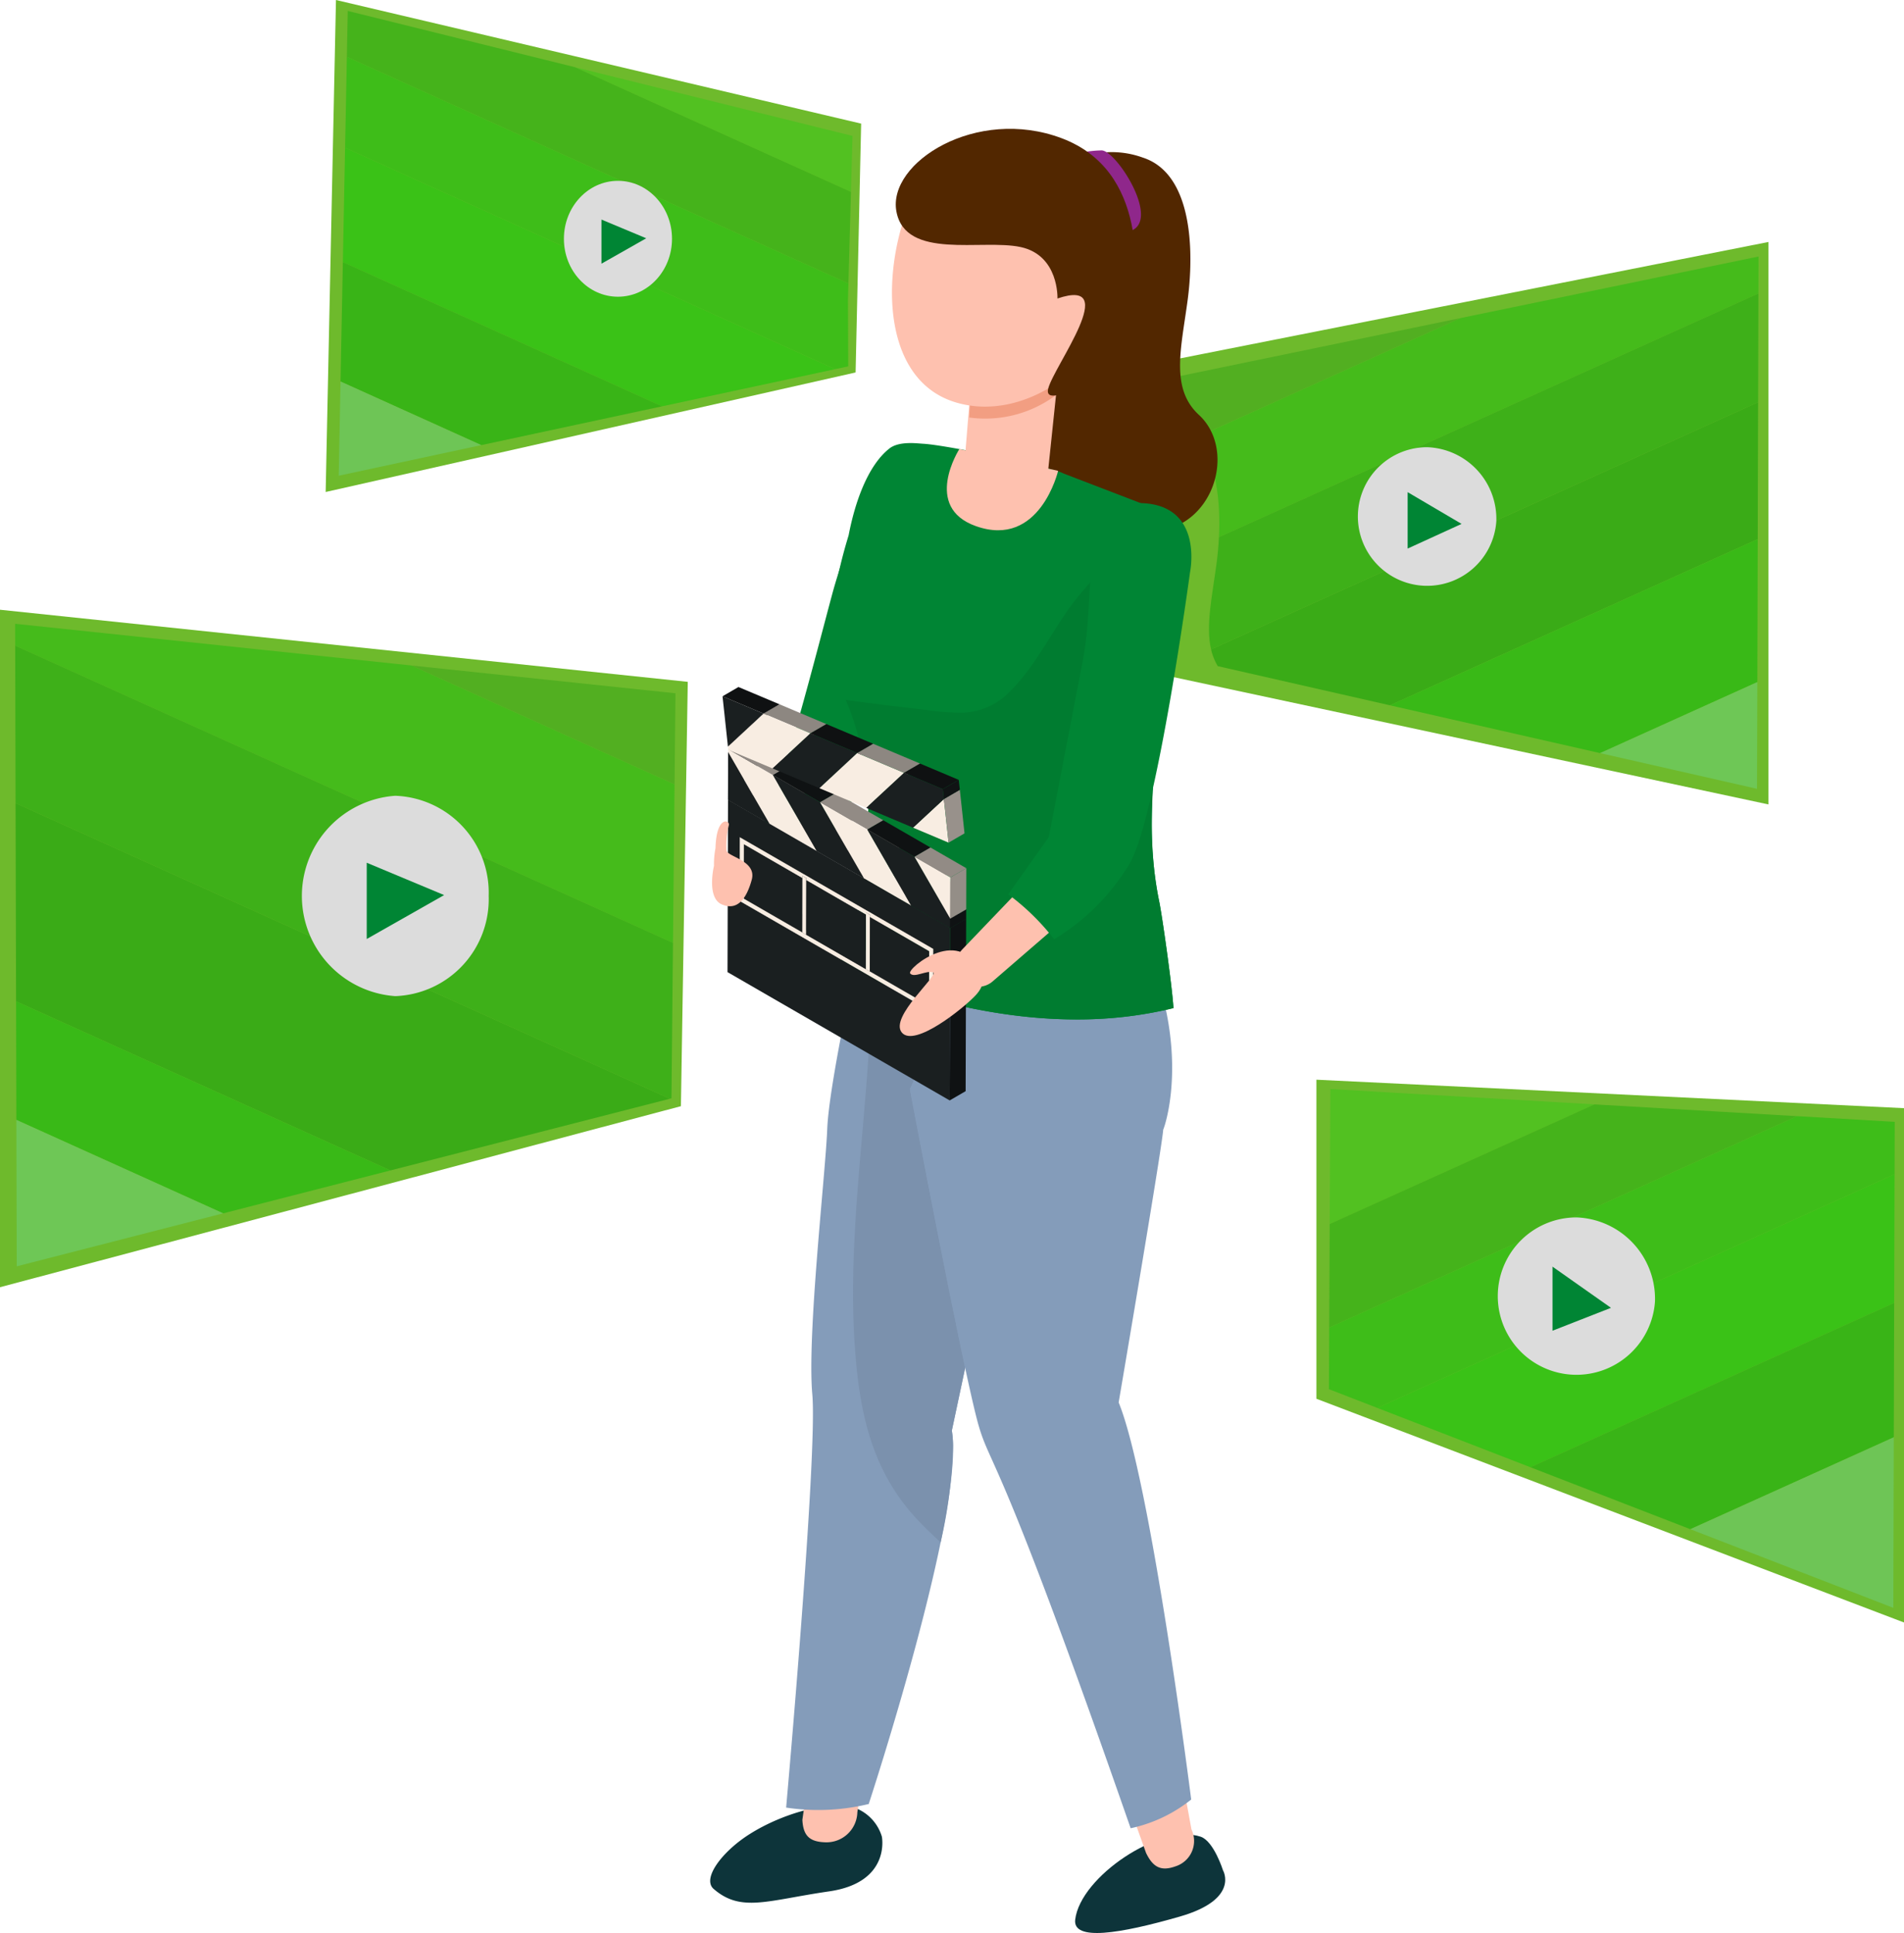 <svg xmlns="http://www.w3.org/2000/svg" xmlns:xlink="http://www.w3.org/1999/xlink" width="161.269" height="163.72" viewBox="0 0 161.269 163.72"><defs><style>.cls-1{fill:none;}.cls-2{fill:#6eba2c;}.cls-3{clip-path:url(#clip-path);}.cls-4{fill:#52c121;}.cls-5{fill:#45b31b;}.cls-6{fill:#3ebd19;}.cls-7{fill:#3ac217;}.cls-8{fill:#39b417;}.cls-9{fill:#6ec556;}.cls-10{fill:#dcdcdc;}.cls-11{fill:#008534;}.cls-12{clip-path:url(#clip-path-2);}.cls-13{fill:#52af21;}.cls-14{fill:#45bb1b;}.cls-15{fill:#3eb019;}.cls-16{fill:#3aab17;}.cls-17{fill:#39b917;}.cls-18{fill:#6ec756;}.cls-19{clip-path:url(#clip-path-3);}.cls-20{clip-path:url(#clip-path-4);}.cls-21{fill:#522700;}.cls-22{fill:#8f278b;}.cls-23{fill:#bfcbdd;}.cls-24{fill:#0d343a;}.cls-25{fill:#fec1af;}.cls-26{fill:#849cba;}.cls-27{fill:#ededed;}.cls-28{fill:#7b91ad;}.cls-29{fill:#007c30;}.cls-30{fill:#f29e82;}.cls-31{fill:#0f1213;}.cls-32{fill:#948e87;}.cls-33{fill:#101415;}.cls-34{fill:#1a1f20;}.cls-35{fill:#928b85;}.cls-36{fill:#f8ede2;}.cls-37{fill:#9f9891;}.cls-38{fill:#0d1011;}.cls-39{fill:#0f1112;}.cls-40{fill:#8d8781;}.cls-41{fill:#807a74;}.cls-42{fill:#7e7973;}.cls-43{fill:#98918b;}.cls-44{fill:#101314;}</style><clipPath id="clip-path"><polyline id="SVGID" class="cls-1" points="71.822 25.386 71.845 31.03 28.688 40.293 29.454 0.925 72.209 11.513 71.822 25.386"/></clipPath><clipPath id="clip-path-2"><polyline id="SVGID-2" data-name="SVGID" class="cls-1" points="57.212 58.719 1.281 52.834 1.418 107.254 56.872 93.026 57.212 58.719"/></clipPath><clipPath id="clip-path-3"><polyline id="SVGID-3" data-name="SVGID" class="cls-1" points="112.559 117.66 160.363 136.18 160.482 95.017 112.679 92.238 112.559 117.66"/></clipPath><clipPath id="clip-path-4"><polyline id="SVGID-4" data-name="SVGID" class="cls-1" points="97.668 55.175 148.819 66.811 148.947 21.726 97.795 32.293 97.668 55.175"/></clipPath></defs><title>shokushu-eizoenshutsukikaku</title><g id="レイヤー_2" data-name="レイヤー 2"><g id="design"><polyline class="cls-2" points="72.469 31.547 27.584 41.671 28.457 0 72.939 10.47 72.469 31.547"/><g class="cls-3"><polyline class="cls-4" points="48.697 5.691 72.076 16.254 72.209 11.513 48.697 5.691"/><polyline class="cls-5" points="29.454 0.925 29.378 4.817 71.86 24.01 72.076 16.254 48.697 5.691 29.454 0.925"/><polyline class="cls-6" points="29.378 4.817 29.228 12.513 70.739 31.268 71.845 31.03 71.822 25.386 71.86 24.01 29.378 4.817"/><polyline class="cls-7" points="29.228 12.513 29.04 22.2 56.075 34.415 70.739 31.268 29.228 12.513"/><polyline class="cls-8" points="29.04 22.2 28.843 32.313 40.767 37.7 56.075 34.415 29.04 22.2"/><polyline class="cls-9" points="28.843 32.313 28.688 40.293 40.767 37.7 28.843 32.313"/></g><ellipse class="cls-10" cx="52.341" cy="20.224" rx="4.578" ry="4.908"/><polygon class="cls-11" points="50.944 22.333 50.944 18.597 54.736 20.182 50.944 22.333"/><polyline class="cls-2" points="57.673 93.691 0 109.024 0 51.644 58.254 57.75 57.673 93.691"/><g class="cls-12"><polyline class="cls-13" points="34.832 56.364 57.136 66.44 57.212 58.719 34.832 56.364"/><polyline class="cls-14" points="1.281 52.834 1.286 54.686 57.002 79.859 57.136 66.44 34.832 56.364 1.281 52.834"/><polyline class="cls-15" points="1.286 54.686 1.319 68.024 56.736 93.061 56.872 93.026 57.002 79.859 1.286 54.686"/><polyline class="cls-16" points="1.319 68.024 1.362 84.81 33.065 99.134 56.736 93.061 1.319 68.024"/><polyline class="cls-17" points="1.362 84.81 1.387 94.852 18.906 102.767 33.065 99.134 1.362 84.81"/><polyline class="cls-18" points="1.387 94.852 1.418 107.254 18.906 102.767 1.387 94.852"/></g><path class="cls-10" d="M41.391,75.885a8.215,8.215,0,0,1-7.914,8.485,8.506,8.506,0,0,1,0-16.97A8.214,8.214,0,0,1,41.391,75.885Z"/><polygon class="cls-11" points="31.062 79.53 31.062 73.072 37.618 75.811 31.062 79.53"/><polyline class="cls-2" points="111.5 118.472 161.269 137.421 161.269 93.86 111.5 91.448 111.5 118.472"/><g class="cls-19"><polyline class="cls-4" points="112.679 92.238 112.625 103.671 135.051 93.539 112.679 92.238"/><polyline class="cls-5" points="135.051 93.539 112.625 103.671 112.583 112.44 152.212 94.536 135.051 93.539"/><polyline class="cls-6" points="152.212 94.536 112.583 112.44 112.559 117.66 116.658 119.248 160.469 99.454 160.482 95.017 152.212 94.536"/><polyline class="cls-7" points="160.469 99.454 116.658 119.248 129.629 124.273 160.437 110.354 160.469 99.454"/><polyline class="cls-8" points="160.437 110.354 129.629 124.273 143.171 129.52 160.404 121.734 160.437 110.354"/><polyline class="cls-9" points="160.404 121.734 143.171 129.52 160.363 136.18 160.404 121.734"/></g><path class="cls-10" d="M140.176,110.24a6.665,6.665,0,1,1-6.649-7.128A6.901,6.901,0,0,1,140.176,110.24Z"/><polygon class="cls-11" points="131.499 112.709 131.499 107.283 136.45 110.77 131.499 112.709"/><polyline class="cls-2" points="96.83 56.801 149.784 68.133 149.784 20.495 96.83 30.973 96.83 56.801"/><g class="cls-20"><path class="cls-13" d="M123.714,26.939l-25.92,5.355L97.778,35.312a9.364,9.364,0,0,1,1.456.343,4.555,4.555,0,0,1,2.093,1.398l22.388-10.115"/><path class="cls-14" d="M148.947,21.726l-25.233,5.213-22.388,10.115c1.72,1.997,2.065,5.465,1.918,8.444l45.694-20.645.009-3.127"/><path class="cls-15" d="M148.939,24.853,103.245,45.497c-.039.786-.111,1.537-.202,2.219-.373,2.803-.933,5.281-.464,7.285l46.333-20.934.026-9.215"/><path class="cls-16" d="M148.912,34.068l-46.333,20.934a4.846,4.846,0,0,0,.568,1.42L117.727,59.738l31.152-14.075.033-11.596"/><polyline class="cls-17" points="148.88 45.663 117.727 59.738 135.528 63.787 148.845 57.77 148.88 45.663"/><polyline class="cls-18" points="148.845 57.77 135.528 63.787 148.819 66.811 148.845 57.77"/></g><path class="cls-10" d="M126.738,44.155a5.87,5.87,0,1,1-5.855-6.278A6.077,6.077,0,0,1,126.738,44.155Z"/><polygon class="cls-11" points="119.227 46.462 119.227 41.684 123.795 44.373 119.227 46.462"/><path class="cls-11" d="M74.578,38.719s-2.928,7.304-4.084,11.582c-1.156,4.277-4.456,17.312-5.814,19.307,0,0,3.847.933,5.117,2.383a130.755,130.755,0,0,0,6.048-11.63c2.538-5.712-1.267-21.643-1.267-21.643"/><path class="cls-21" d="M91.552,13.344a7.673,7.673,0,0,1,5.233,0c4.252,1.362,4.353,7.97,3.81,12.061-.545,4.091-1.487,7.488.952,9.734,3.263,3.007,1.223,9.673-3.944,9.868-5.167.194-11.712-1.475-11.038-5.875.675-4.401,1.043-12.092,1.043-12.092l3.943-13.696"/><path class="cls-22" d="M91.722,12.904a8.915,8.915,0,0,1,1.563-.165c1.223-.068,5.098,5.948,2.447,6.832C93.081,20.455,91.722,12.904,91.722,12.904Z"/><path class="cls-23" d="M80.004,13.344a6.525,6.525,0,0,0-2.155.362,1.286,1.286,0,0,0-.665,1.416Z"/><path class="cls-24" d="M74.695,155.56s.781,3.873-4.461,4.634c-5.243.761-7.464,1.812-9.788-.207-.995-.864.682-3.131,2.997-4.61,3.094-1.977,7.45-3.034,9.287-2.123A3.747,3.747,0,0,1,74.695,155.56Z"/><path class="cls-24" d="M103.589,158.414s1.439,2.447-3.652,3.912-9.087,2.106-8.867.261c.435-3.651,7.233-8.167,10.628-7.023C102.81,155.938,103.589,158.414,103.589,158.414Z"/><path class="cls-25" d="M95.942,127.807c-3.09-.082-4.754,4.294-7.831,4.086L97.069,156.936c.577,1.195,1.247,1.595,2.521,1.13a2.254,2.254,0,0,0,1.328-3.115Z"/><path class="cls-25" d="M71.939,126.615l-3.978,27.517c.07,1.353.605,1.875,1.979,1.907a2.613,2.613,0,0,0,2.678-2.55l4.088-26.704a15.437,15.437,0,0,0-2.346-.076,14.822,14.822,0,0,1-2.422-.094"/><path class="cls-26" d="M72.626,80.98s-2.414,10.875-2.56,14.653c-.145,3.779-1.719,17.391-1.263,22.475.455,5.084-2.218,34.991-2.218,34.991a18.255,18.255,0,0,0,6.996-.304s8.177-24.874,7.039-31.626l5.787-27.238L83.797,81.853l-11.171-.873"/><path class="cls-27" d="M80.725,122.359l.001.018-.001-.018m-.002-.064.001.03-.001-.03m-.002-.056.001.036-.001-.036m-.076-.909a8.771,8.771,0,0,1,.075.896,8.762,8.762,0,0,0-.075-.896m-.006-.04.006.039-.006-.039m-.006-.039.005.035-.005-.035m-.006-.042.004.028-.004-.028"/><path class="cls-28" d="M73.924,83.031q-.173,2.128-.395,4.251a.652.652,0,0,1,.128.431c-.479,9.196-2.005,18.441-1.149,27.66.491,5.301,1.733,9.833,5.536,13.696.529.538,1.076,1.054,1.626,1.567a40.83,40.83,0,0,0,1.055-8.26l-.001-.018-.001-.034-.001-.03-0-.02-.001-.036-0-.013a8.771,8.771,0,0,0-.075-.896v-0l-.006-.039-.001-.005-.005-.035-.002-.014-.004-.028-.007-.041h0l1.128-5.311c-1.814-8.456-4.68-23.593-4.68-23.593l3.238-7.306a63.84,63.84,0,0,1-6.383-1.927"/><path class="cls-26" d="M77.069,92.265s4.633,24.469,5.847,28.565c1.052,3.549,1.761,2.169,12.85,34.019a12.35,12.35,0,0,0,5.129-2.434s-3.42-26.991-6.144-33.631c0,0,4.18-24.53,3.745-23.152-.435,1.378,2.676-5.206-1.142-14.653-3.819-9.446-15.123-.36-15.123-.36L77.069,92.265"/><path class="cls-11" d="M99.053,56.227c1.712-8.557-.217-12.2-1.806-13.251l-.634-.365-6.552-2.516c-.877-.507-9.796-2.398-11.875-2.511-.517-.028-2.036-.245-2.861.408-1.86,1.474-2.926,4.628-3.447,7.349C70.646,49.361,69.444,55.24,71.433,58.877c1.779,3.255,2.067,8.874,2.067,8.874l.037-.655c.023,2.258-.047,4.66-.254,7.158a26.454,26.454,0,0,1-2.36,7.64c5.508,2.193,16.987,6.329,28.468,3.49-.107-1.833-.964-7.883-1.216-9.075-.691-3.269-1.246-9.468.877-20.081"/><path class="cls-27" d="M73.294,65.635l-.001.002c.158,1.22.205,2.074.207,2.111-.002-.037-.048-.892-.206-2.114m25.778-9.506-.019.097.019-.097m.019-.095-.014.072.014-.072M99.109,55.94l-.011.055L99.109,55.94m.019-.097-.012.06.012-.06m.018-.095-.011.057.011-.057m.019-.101-.013.068.013-.068m.018-.097-.013.072.013-.072m.016-.09-.012.069.012-.069m.02-.111-.014.08.014-.08m.082-.48q-.039.234-.081.473c.028-.159.056-.317.081-.473m.03-.183c-.01.059-.019.119-.029.179.01-.06.019-.12.029-.179m.382-5.105a27.218,27.218,0,0,1-.38,5.093,27.19,27.19,0,0,0,.38-5.093m-.002-.065.001.039-.001-.039m-.002-.058.001.025-.001-.025m-.002-.062.001.019-.001-.019m-.002-.056 0.0.007-0-.007m-.003-.062.001.008-.001-.008m-.002-.054v0"/><path class="cls-29" d="M71.633,59.279a22.198,22.198,0,0,1,1.66,6.359l.001-.002A22.184,22.184,0,0,0,71.641,59.28l-.008-.001"/><path class="cls-27" d="M73.541,67.949c-.001,2.006-.076,4.119-.259,6.304a26.423,26.423,0,0,1-2.358,7.64h0a26.454,26.454,0,0,0,2.36-7.64c.181-2.185.257-4.298.257-6.304m-.041-.199v0"/><path class="cls-29" d="M97.643,43.296c-2.006,2.457-4.238,4.705-6.261,7.152-2.098,2.535-3.472,5.774-5.816,8.092a5.773,5.773,0,0,1-4.437,1.819,20.035,20.035,0,0,1-2.408-.191c-2.365-.291-4.727-.551-7.081-.889a22.184,22.184,0,0,1,1.653,6.355c.158,1.221.204,2.076.206,2.114v.001h0l.037-.655q.004.423.004.854c-.001,2.006-.076,4.119-.257,6.304a26.454,26.454,0,0,1-2.36,7.64c4.183,1.666,11.811,4.452,20.268,4.452a34.1,34.1,0,0,0,8.201-.962c-.107-1.833-.964-7.883-1.216-9.075a32.476,32.476,0,0,1-.621-6.756,68.687,68.687,0,0,1,1.498-13.326h0l.019-.097.005-.023.014-.072.008-.04L99.109,55.94l.007-.037.012-.06.007-.038.011-.057.006-.033.013-.068.005-.025.013-.072.004-.021.012-.069.006-.03.014-.08.001-.007q.042-.239.081-.473l.001-.005c.01-.06.019-.12.029-.179l.002-.012a27.218,27.218,0,0,0,.38-5.093l-.001-.027-.001-.039-.001-.033-.001-.025-.002-.043-.001-.019-.002-.049-0-.007-.002-.053-.001-.008-.002-.054v-0c-.159-3.235-1.109-5.055-2.055-5.927"/><path class="cls-25" d="M89.622,39.877s-1.544,6.597-6.953,4.689c-4.561-1.609-1.413-6.53-1.413-6.53Z"/><polygon class="cls-25" points="81.697 39.173 82.319 31.54 89.567 32.298 88.746 40.149 81.697 39.173"/><path class="cls-30" d="M89.445,33.459l.122-1.162-7.248-.758L82.095,35.363A9.995,9.995,0,0,0,89.445,33.459Z"/><path class="cls-25" d="M94.821,25.311c-1.652,5.737-8.044,10.449-13.781,8.797-5.736-1.651-6.342-9.137-4.69-14.873,1.651-5.737,5.339-8.953,11.075-7.301A10.808,10.808,0,0,1,94.821,25.311Z"/><path class="cls-21" d="M89.567,25.282s.146-3.655-3.121-4.358-9.749,1.128-10.52-3.01c-.77-4.138,6.768-8.928,14.001-6.205,7.232,2.724,6.575,11.421,5.816,15.42s-7.517,7.921-6.956,5.771C89.299,30.942,95.025,23.435,89.567,25.282Z"/><polygon class="cls-31" points="62.721 81.369 64.073 80.584 64.071 80.974 62.721 81.76 62.721 81.369"/><polygon class="cls-31" points="62.73 78.535 64.08 77.75 64.08 78.14 62.728 78.926 62.73 78.535"/><polygon class="cls-31" points="62.665 70.915 64.017 70.13 64.001 75.524 62.65 76.309 62.665 70.915"/><polygon class="cls-32" points="63.007 71.503 64.358 70.718 64.345 75.328 62.994 76.113 63.007 71.503"/><polygon class="cls-31" points="61.663 67.733 63.014 66.948 77.629 75.389 76.278 76.174 61.663 67.733"/><polygon class="cls-31" points="61.663 67.733 63.014 66.948 66.524 68.975 65.173 69.76 61.663 67.733"/><polygon class="cls-31" points="61.674 63.7 63.025 62.915 63.014 66.948 61.663 67.733 61.674 63.7"/><polygon class="cls-33" points="61.674 63.7 63.025 62.915 66.524 68.975 65.173 69.76 61.674 63.7"/><polygon class="cls-34" points="61.674 63.7 65.173 69.76 61.663 67.733 61.674 63.7"/><polygon class="cls-31" points="62.65 76.309 64.001 75.524 80.379 84.98 79.028 85.765 62.65 76.309"/><polygon class="cls-35" points="62.994 76.113 64.345 75.328 80.04 84.389 78.689 85.175 62.994 76.113"/><polygon class="cls-31" points="63.007 71.503 64.358 70.718 69.306 73.575 67.955 74.36 63.007 71.503"/><polygon class="cls-31" points="67.955 74.36 69.306 73.575 69.293 78.185 67.942 78.97 67.955 74.36"/><polygon class="cls-32" points="67.956 74.167 69.307 73.381 69.306 73.575 67.955 74.36 67.956 74.167"/><polygon class="cls-32" points="68.295 74.556 69.646 73.771 69.633 78.381 68.281 79.166 68.295 74.556"/><polygon class="cls-36" points="68.296 74.363 68.295 74.556 68.281 79.166 67.942 78.97 67.955 74.36 67.956 74.167 68.296 74.363"/><polygon class="cls-35" points="67.956 74.167 69.307 73.381 69.646 73.578 68.296 74.363 67.956 74.167"/><polygon class="cls-32" points="68.296 74.363 69.646 73.578 69.646 73.771 68.295 74.556 68.296 74.363"/><polygon class="cls-31" points="62.721 81.76 64.071 80.974 80.195 90.283 78.844 91.069 62.721 81.76"/><polygon class="cls-32" points="78.845 90.678 80.197 89.893 80.195 90.283 78.844 91.069 78.845 90.678"/><polygon class="cls-35" points="62.721 81.369 64.073 80.584 80.197 89.893 78.845 90.678 62.721 81.369"/><polygon class="cls-36" points="78.845 90.678 78.844 91.069 62.721 81.76 62.721 81.369 78.845 90.678"/><polygon class="cls-31" points="62.728 78.926 64.08 78.14 80.204 87.449 78.852 88.234 62.728 78.926"/><polygon class="cls-35" points="62.73 78.535 64.08 77.75 80.204 87.059 78.853 87.844 62.73 78.535"/><polygon class="cls-32" points="78.853 87.844 80.204 87.059 80.204 87.449 78.852 88.234 78.853 87.844"/><polygon class="cls-36" points="78.853 87.844 78.852 88.234 62.728 78.926 62.73 78.535 78.853 87.844"/><polygon class="cls-31" points="68.295 74.556 69.646 73.771 74.695 76.686 73.344 77.471 68.295 74.556"/><polygon class="cls-31" points="73.344 77.471 74.695 76.686 74.682 81.296 73.331 82.081 73.344 77.471"/><polygon class="cls-32" points="73.345 77.278 74.696 76.493 74.695 76.686 73.344 77.471 73.345 77.278"/><polygon class="cls-32" points="73.684 77.668 75.035 76.882 75.022 81.492 73.67 82.277 73.684 77.668"/><polygon class="cls-36" points="73.684 77.474 73.684 77.668 73.67 82.277 73.331 82.081 73.344 77.471 73.345 77.278 73.684 77.474"/><polygon class="cls-35" points="73.345 77.278 74.696 76.493 75.035 76.689 73.684 77.474 73.345 77.278"/><polygon class="cls-31" points="73.684 77.668 75.035 76.882 80.054 79.78 78.702 80.565 73.684 77.668"/><polygon class="cls-32" points="73.684 77.474 75.035 76.689 75.035 76.882 73.684 77.668 73.684 77.474"/><polygon class="cls-31" points="78.702 80.565 80.054 79.78 80.04 84.389 78.689 85.175 78.702 80.565"/><polygon class="cls-32" points="79.043 80.371 80.394 79.586 80.379 84.98 79.028 85.765 79.043 80.371"/><polygon class="cls-35" points="62.665 70.915 64.017 70.13 80.394 79.586 79.043 80.371 62.665 70.915"/><path class="cls-34" d="M77.171,76.691l3.311,1.911-.045,14.601L61.621,82.337l.042-14.603,14.615,8.441Zm1.856,9.074.016-5.394L62.665,70.915l-.016,5.394Z"/><polygon class="cls-34" points="67.955 74.36 67.942 78.97 62.994 76.113 63.007 71.503 67.955 74.36"/><polygon class="cls-35" points="61.675 63.454 63.026 62.669 63.327 62.843 61.976 63.628 61.675 63.454"/><polygon class="cls-37" points="65.46 65.64 66.811 64.854 70.524 71.284 69.172 72.069 65.46 65.64"/><polygon class="cls-36" points="65.46 65.64 69.172 72.069 65.173 69.76 61.674 63.7 61.675 63.454 61.976 63.628 65.46 65.64"/><polygon class="cls-35" points="61.976 63.628 63.327 62.843 66.811 64.854 65.46 65.64 61.976 63.628"/><polygon class="cls-34" points="78.702 80.565 78.689 85.175 73.67 82.277 73.684 77.668 78.702 80.565"/><path class="cls-36" d="M62.665,70.915l16.378,9.455-.016,5.394L62.65,76.309ZM78.689,85.175,78.702,80.565l-5.018-2.897v-.193l-.339-.196-.001.193-5.049-2.915.001-.193-.34-.196-.001.193L63.007,71.503l-.013,4.61Z"/><polygon class="cls-34" points="73.344 77.471 73.331 82.081 68.281 79.166 68.295 74.556 73.344 77.471"/><polygon class="cls-34" points="64.678 60.44 61.657 63.243 61.198 58.973 64.678 60.44"/><polygon class="cls-38" points="64.678 60.44 66.029 59.655 63.008 62.458 61.657 63.243 64.678 60.44"/><polygon class="cls-39" points="61.198 58.973 62.548 58.188 66.029 59.655 64.678 60.44 61.198 58.973"/><polygon class="cls-33" points="69.46 67.949 70.811 67.164 74.523 73.593 73.172 74.378 69.46 67.949"/><polygon class="cls-31" points="65.46 65.64 66.811 64.854 70.811 67.164 69.46 67.949 65.46 65.64"/><polygon class="cls-34" points="69.46 67.949 73.172 74.378 69.172 72.069 65.46 65.64 69.46 67.949"/><polygon class="cls-35" points="73.172 74.378 74.523 73.593 77.629 75.389 76.278 76.174 73.172 74.378"/><polygon class="cls-40" points="64.678 60.44 66.029 59.655 69.994 61.328 68.643 62.113 64.678 60.44"/><polygon class="cls-41" points="68.643 62.113 69.994 61.328 66.789 64.299 65.437 65.084 68.643 62.113"/><polygon class="cls-36" points="68.643 62.113 65.437 65.084 61.976 63.628 61.679 63.456 61.657 63.243 64.678 60.44 68.643 62.113"/><polygon class="cls-35" points="76.278 76.174 77.629 75.389 78.523 75.906 77.171 76.691 76.278 76.174"/><polygon class="cls-31" points="76.278 76.174 77.629 75.389 78.523 75.906 77.171 76.691 76.278 76.174"/><polygon class="cls-42" points="73.172 74.378 76.278 76.174 77.171 76.691 73.172 74.378"/><polygon class="cls-35" points="69.46 67.949 70.811 67.164 74.81 69.473 73.46 70.258 69.46 67.949"/><polygon class="cls-36" points="73.46 70.258 77.171 76.691 73.172 74.378 69.46 67.949 73.46 70.258"/><polygon class="cls-37" points="73.46 70.258 74.81 69.473 78.523 75.906 77.171 76.691 73.46 70.258"/><polygon class="cls-31" points="77.171 76.691 78.523 75.906 81.834 77.817 80.482 78.602 77.171 76.691"/><polygon class="cls-34" points="77.459 72.567 80.485 77.808 80.482 78.603 77.171 76.691 73.46 70.258 77.459 72.567"/><polygon class="cls-31" points="80.482 78.602 81.834 77.817 81.789 92.419 80.438 93.204 80.482 78.602"/><polygon class="cls-31" points="80.485 77.808 81.836 77.023 81.834 77.817 80.482 78.603 80.485 77.808"/><polygon class="cls-33" points="77.459 72.567 78.81 71.782 81.836 77.023 80.485 77.808 77.459 72.567"/><polygon class="cls-31" points="73.46 70.258 74.81 69.473 78.81 71.782 77.459 72.567 73.46 70.258"/><polygon class="cls-38" points="72.607 63.782 73.958 62.997 70.756 65.973 69.405 66.758 72.607 63.782"/><polygon class="cls-34" points="72.607 63.782 69.405 66.758 65.437 65.084 68.643 62.113 72.607 63.782"/><polygon class="cls-39" points="68.643 62.113 69.994 61.328 73.958 62.997 72.607 63.782 68.643 62.113"/><polygon class="cls-32" points="80.495 74.32 81.846 73.534 81.836 77.023 80.485 77.808 80.495 74.32"/><polygon class="cls-35" points="77.459 72.567 78.81 71.782 81.846 73.534 80.495 74.32 77.459 72.567"/><polygon class="cls-36" points="80.495 74.32 80.485 77.808 77.459 72.567 80.495 74.32"/><polygon class="cls-41" points="76.575 65.456 77.926 64.671 74.721 67.642 73.369 68.428 76.575 65.456"/><polygon class="cls-36" points="76.575 65.456 73.369 68.428 69.405 66.758 72.607 63.782 76.575 65.456"/><polygon class="cls-40" points="72.607 63.782 73.958 62.997 77.926 64.671 76.575 65.456 72.607 63.782"/><polygon class="cls-38" points="79.946 67.678 81.298 66.892 78.685 69.315 77.334 70.1 79.946 67.678"/><polygon class="cls-36" points="79.946 67.678 80.344 71.369 77.334 70.1 79.946 67.678"/><polygon class="cls-43" points="79.946 67.678 81.298 66.892 81.695 70.584 80.344 71.369 79.946 67.678"/><polygon class="cls-34" points="79.854 66.839 79.946 67.678 77.334 70.1 73.369 68.428 76.575 65.456 79.854 66.839"/><polygon class="cls-44" points="79.854 66.839 81.205 66.053 81.298 66.892 79.946 67.678 79.854 66.839"/><polygon class="cls-39" points="76.575 65.456 77.926 64.671 81.205 66.053 79.854 66.839 76.575 65.456"/><path class="cls-25" d="M60.475,73.33s-.654,2.697.655,3.267c1.309.57,2.093-.444,2.542-2.083.449-1.639-2.095-1.946-2.14-2.492a7.162,7.162,0,0,1,.196-2.119c.14-.436-1.049-.903-1.126,1.936A7.073,7.073,0,0,0,60.475,73.33Z"/><path class="cls-25" d="M100.469,47.522,94.876,73.036l-.042.191a2.246,2.246,0,0,1-.687,1.188L84.103,83.1a1.87,1.87,0,0,1-2.593-2.692l9.181-9.583-.728,1.378,3.136-25.931a3.742,3.742,0,0,1,7.43.898C100.515,47.288,100.494,47.409,100.469,47.522Z"/><path class="cls-11" d="M85.397,75.748A19.724,19.724,0,0,1,89.286,79.553a18.7,18.7,0,0,0,6.436-6.48c2.312-4.17,5.076-24.621,5.076-24.621s1.195-5.711-4.184-5.841c-5.378-.13-3.724,7.212-4.891,13.286-1.167,6.073-2.889,15.001-2.889,15.001Z"/><path class="cls-25" d="M83.073,82.709s.537.535-.431,1.584-5.19,4.475-6.262,3.156c-1.071-1.319,3.205-4.9,2.65-5.095-.555-.196-1.583.5-1.937.1C76.74,82.055,81.604,78.094,83.073,82.709Z"/></g></g></svg>